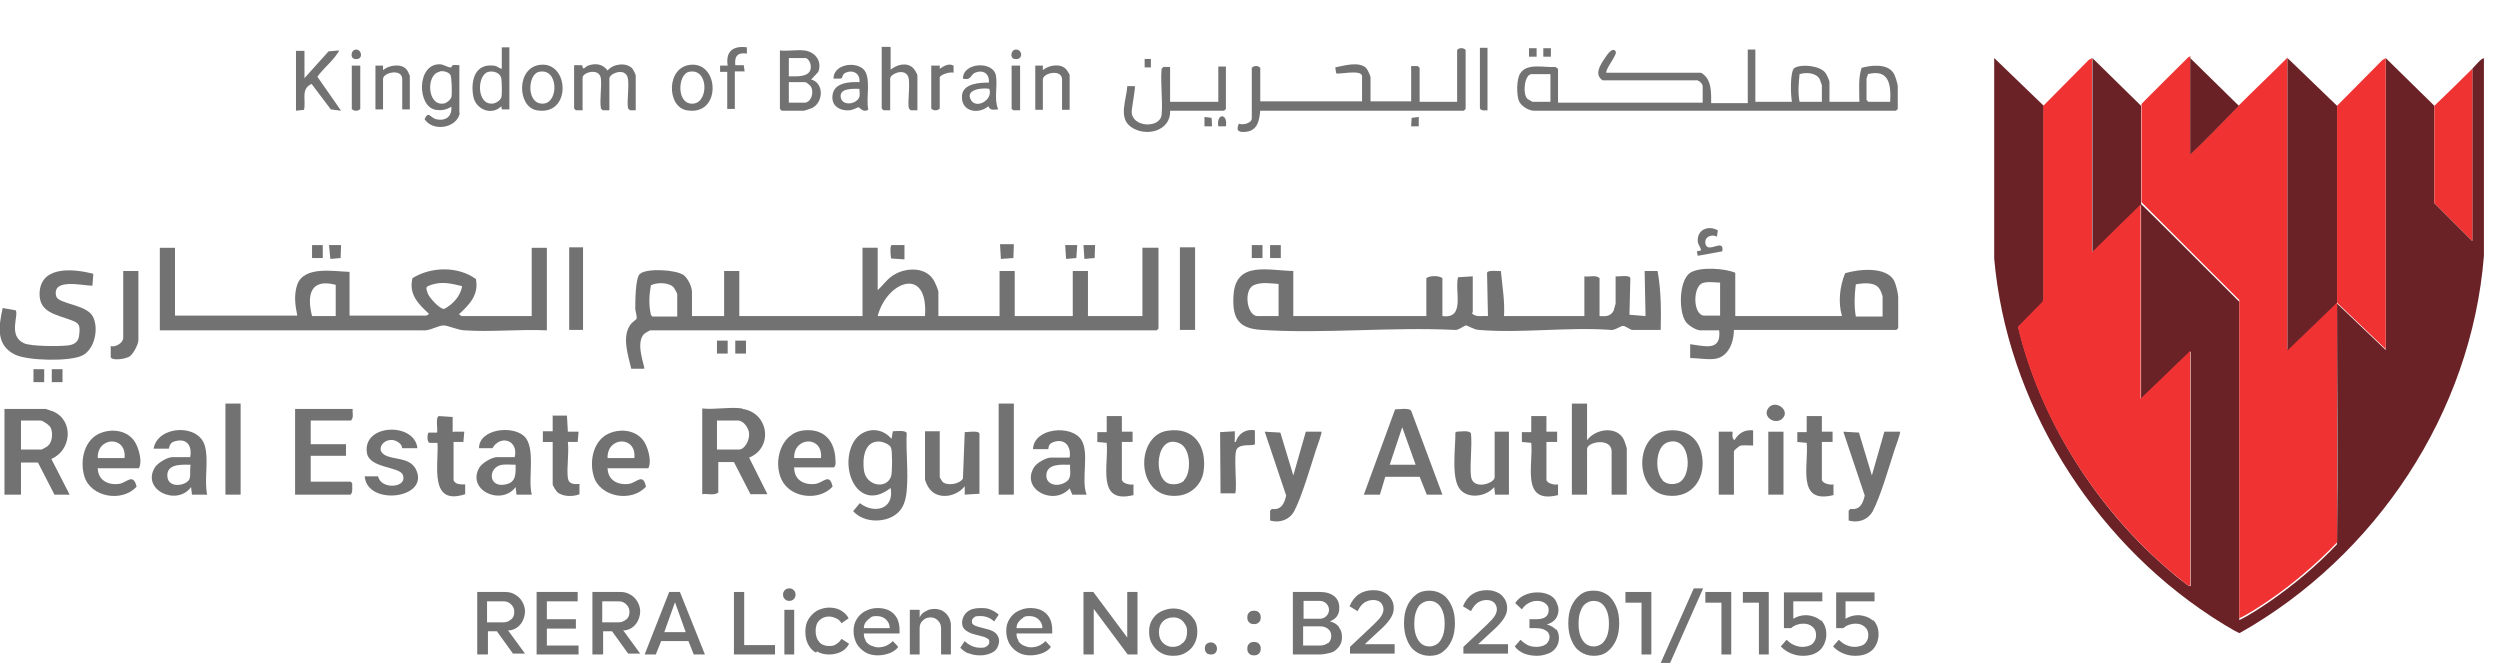 <svg xmlns="http://www.w3.org/2000/svg" id="Layer_2" viewBox="0 0 560 148.5"><defs><style>      .st0 {        fill: #727272;      }      .st1 {        fill: #6a2126;      }      .st2 {        fill: #f03232;      }      .st3 {        fill: #ef3232;      }      .st4 {        fill: #6a2227;      }      .st5 {        fill: #6a2226;      }    </style></defs><g id="Layer_1-2"><g><path class="st0" d="M384.8,51.6l-.2,1.4c-1.2-.6-2.8,0-2.6,1.5.4,2.6,4.3-1.4,3.8,1.8l-5.5,1-.2-1,.9-.2c0-.8-.6-1.1-.7-2-.2-2.7,2.4-3.7,4.5-2.5h0Z"></path><path class="st0" d="M15.7,110.8h-3.5l-3.7-7.2h-3.8v7.2H1v-19.2h9.2c0,0,1.6.5,1.8.6,4.6,2.1,4,8.7-.5,10.6l4.1,8h0ZM4.6,100.7h4.7c.1,0,1.2-.6,1.4-.8,1-.8,1.2-2.8.7-4-.2-.6-1.8-1.7-2.3-1.7h-4.4s0,6.5,0,6.5Z"></path><path class="st0" d="M166.3,91.6c5.9.8,7,8.7,1.5,10.9l4.1,8.2h-3.8l-3.7-7.2h-3.5v6.8c-.9.8-2.5.2-3.6.4v-19.2c2.8.3,6.3-.4,9,0ZM160.6,100.7h4.9c1.4,0,2.4-2.2,2.3-3.5,0-1.2-1.2-3-2.5-3h-4.7v6.5h0Z"></path><path class="st0" d="M199.7,98.3l.3-1.7c.7,0,2.8-.3,3.1.4-.2,4.2.4,8.8,0,12.9-.2,2.7-1.1,5-3.8,6.1s-6.2.7-8.2-1.5l1.5-1.8c3.2,2.5,7.8,1.4,6.9-3.4-6.8,5.4-11.3-3.3-8.7-9.5,1.6-3.8,6.2-4.7,8.9-1.5ZM196.8,98.9c-3.2,0-3.6,3.8-3.3,6.3.4,3.7,5.1,4.5,6.1,1.5.3-.9.3-5.6,0-6.4s-1.9-1.4-2.8-1.4Z"></path><path class="st0" d="M323.1,110.8h-3.5l-1.6-4h-7.7c0,.1-1.2,4-1.2,4h-3.6l7-19.1c.9,0,3.1-.4,3.6.3l7,18.8h0ZM311.3,104.1h5.8l-3-8.4-2.8,8.4Z"></path><path class="st0" d="M79,91.6c-.1.9.3,2-.4,2.6h-9v5.3h7.9v2.6h-7.9v5.8h9l.3.4c0,.2,0,.4,0,.7,0,.6.1,1.4-.4,1.8h-12.4v-19.2s12.7,0,12.7,0Z"></path><path class="st0" d="M355.5,90.4v8.2c1.9-2.6,6.8-3.3,8.3,0,.1.2.6,1.7.6,1.8v10.4h-3.4v-9.7c0-3.1-5.5-2.2-5.5-.5v10.2h-3.4v-20.4h3.4,0Z"></path><path class="st0" d="M231.4,100.5c.3-4.7,8.6-5.4,10.8-2,1.9,2.9-.1,9,1.2,12.3h-3.2s-.6-1.4-.6-1.4c-3.5,4-11,.3-8-4.7.6-1,2.7-2.2,3.8-2.2h4.2c.4-2.5-1.1-4.5-3.8-3.4-1.1.4-.9,1.5-1,1.5h-3.4,0ZM239.6,104.1c-1.8,0-4.9-.3-5.2,2.1s2.5,3,4.3,1.8c1.5-.9.9-2.4,1-3.9h0Z"></path><path class="st0" d="M177.9,104.8c0,2.7,2.2,3.9,4.7,3.6,1.8-.2,3.2-2.6,3.9.6-3,3.3-9.4,2.6-11.4-1.5s-.2-10.6,5-11.1c4.1-.4,6.6,1.9,7,5.9,0,.8.3,1.9-.3,2.4h-9ZM183.9,102.6c.5-5.1-6.2-4.8-6,0h6Z"></path><path class="st0" d="M296,96.7c.2.2-1,3.4-1.2,4-1.2,3.7-3.2,10.6-4.9,13.8-1.1,2-3.3,2.7-5.4,2.1v-2.2s.4-.4.4-.4c2.1.3,2.8-1.2,3.2-3l-4.8-14.3,3.5.2,2.9,9.6,2.8-9.8h3.6Z"></path><path class="st0" d="M21.9,104.8c0,2.7,2.2,3.9,4.7,3.6,1.8-.2,3.2-2.6,4,.6-3.2,3.6-10.3,2.4-11.7-2.3-1.1-3.6,0-8.5,3.9-9.8,2.8-1,6.3-.3,7.7,2.6.7,1.4,1.4,4.1.6,5.4h-9ZM27.9,102.6c.5-5.1-6.2-4.8-6,0h6Z"></path><path class="st0" d="M46.4,110.8h-3.4l-.2-1.7c-3.2,4.4-11.2.6-8.1-4.4.6-1,2.8-2.3,3.9-2.3h4c.5-2.6-.8-4.4-3.6-3.5-1.1.3-1.1,1.6-1.2,1.6h-3.4c.9-5.2,10.1-5.7,11.5-.6.9,3.3-.2,7.5.5,10.9ZM42.8,104.1c-1.7,0-5-.3-5.3,2-.4,3.7,4.7,2.7,5,1,.2-.8,0-2.1.2-3h0Z"></path><path class="st0" d="M425.6,96.7c.2.2-1,3.4-1.2,4-1.2,3.7-3.2,10.6-4.9,13.8-1.1,2-3.3,2.7-5.4,2.1v-2.2s.4-.4.4-.4c2.1.3,2.8-1.2,3.2-3l-4.8-14.3,3.5.2,2.9,9.6,2.8-9.8h3.6Z"></path><path class="st0" d="M119.1,110.8h-3.4l-.2-1.7c-3.2,4.3-11.1.7-8.1-4.4.6-1,2.8-2.3,3.9-2.3h4c.9-3.8-3.2-5.1-5-2h-3c0-4.3,7.4-5.2,10.1-2.7s.8,9.6,1.7,13ZM115.5,104.1c-1,0-2-.1-3,0-3.3.5-3.2,5.3.8,4.4,2.4-.5,2.2-2.5,2.2-4.4Z"></path><path class="st0" d="M210.5,96.7v10.2c0,0,.5.9.6,1,1,1,3.8.6,4.6-.7l.4-10.4c.7,0,3.1-.4,3.3.3v13.5c0,0-3.3.2-3.3.2v-1.9c-1.8,2.4-5.9,3.1-7.8.7-.4-.4-1.1-1.8-1.1-2.3v-10.7h3.4Z"></path><path class="st0" d="M334.6,96.7h3.4v14.1h-3.1l-.2-1.7c-1.7,2.1-5.6,2.7-7.5.7-2.3-2.4-1.1-9.8-1.2-12.9l.3-.2c.7,0,2.9-.4,3.2.4.3,3-.3,6.6,0,9.6.4,3.2,5.3,1.6,5.3.2v-10.2h0Z"></path><path class="st0" d="M373.2,96.5c3.8-.6,7,1.1,7.9,4.9,1.3,5.3-1.8,10.4-7.7,9.6-7.4-1-7.3-13.5-.2-14.5h0ZM372.4,107.6c.8.8,2,1,3.1.7,3.9-.8,3.4-11.1-2-9.2-2.8,1-2.8,6.7-1.1,8.4h0Z"></path><path class="st0" d="M261.4,96.5c6.1-1,9,3.5,8.2,9.1-.4,2.8-2.6,5-5.4,5.4-9.9,1.3-10.1-13.3-2.8-14.5ZM265.2,107.6c1.7-1.7,1.6-7.2-1-8.3-5.4-2.4-6.1,8.3-2.1,9.1,1.1.2,2.3,0,3.1-.7h0Z"></path><path class="st0" d="M90.1,100.5c0,0,0-.8-.7-1.3-2.5-2-5.6,1.1-3.4,2.6,1.9,1.3,5.6.5,7.1,3.2,3.5,6.7-10.9,8.5-11.4,1.7h3c.6,3.1,6.8,2.6,5.5-.4-.8-1.8-7.4-1.4-8-4.8-1.1-6.6,10.7-7,11.3-1.1h-3.4Z"></path><path class="st0" d="M101.6,96.7h2.4l-.2,2.3h-2.2c0,0,0,8.6,0,8.6.5,1,1.6.9,2.6.9v2.2c-8.2,2.7-5.9-6.7-6.2-11.5h-1.8c-.6-.2-.5-2-.2-2.3h1.9c.2-.8-.4-3.4.4-3.7l3.1.2v3.4h.1Z"></path><path class="st0" d="M123.9,93.1h3.1c0,0,.2,3.6.2,3.6h2.4l-.2,2.3h-2.2c.3,2.6-.3,5.7,0,8.1.2,1.4,1.5,1.4,2.6,1.3v2.3c-1.4.6-3.8.6-5-.5-.2-.2-1-1.4-1-1.7v-9.5h-2.2v-2.4h2.2v-3.6h0Z"></path><path class="st0" d="M408.1,93.1v3.6h2.4v2.3h-2.4v8.4c0,.9,1.9,1.3,2.6,1.1v2.4c-8.4,2.1-5.5-6.8-6-11.7l-2.1-.2v-2.2c-.1,0,2.1,0,2.1,0v-3.6h3.4Z"></path><path class="st0" d="M346.4,93.1v3.6h2.4v2.3h-2.4v8.4c0,.9,1.9,1.3,2.6,1.1v2.4c-8.4,2.1-5.5-6.8-6-11.7l-2.1-.2v-2.2c-.1,0,2.1,0,2.1,0v-3.6h3.4Z"></path><path class="st0" d="M251.3,93.1v3.6h2.4v2.3h-2.4v8.4c0,.9,1.9,1.3,2.6,1.1v2.4c-8.4,2.1-5.5-6.8-6-11.7l-2.1-.2v-2.2c-.1,0,2.1,0,2.1,0v-3.6h3.4Z"></path><rect class="st0" x="223.7" y="90.4" width="3.4" height="20.4"></rect><rect class="st0" x="50.5" y="90.4" width="3.4" height="20.4"></rect><path class="st0" d="M281.1,96.4v3.1c-.5.5-3-.2-4,1-.9,1.1.1,8.2-.4,10h-3.3c0,.1-.1-13.7-.1-13.7l3.3-.2c0,.6,0,1.2,0,1.8,0,.3-.2.7.2.6.6-1.9,2.3-3,4.3-2.6h0Z"></path><path class="st0" d="M392.7,96.4v3.4c-.9,0-1.9-.1-2.7,0-.4,0-1.6,1.1-1.6,1.3v9.7h-3.4v-14.1h3.1c0,.7-.2,1.4.4,1.9,1-1.6,2.3-2.4,4.2-2.2h0Z"></path><rect class="st0" x="396.1" y="96.7" width="3.4" height="14.1"></rect><path class="st0" d="M399.1,93.9c-1.7,1.3-4.5-.7-2.9-2.6s5.1.8,2.9,2.6Z"></path><path class="st0" d="M136.1,104.8c0,2.7,2.2,3.9,4.7,3.6,1.8-.2,3.2-2.6,3.9.6-3.2,3.6-10.3,2.4-11.7-2.3-1.1-3.6,0-8.5,3.9-9.8,2.8-1,6.3-.3,7.7,2.6.7,1.4,1.4,4.1.6,5.4h-9ZM142.1,102.6c.5-5.1-6.2-4.8-6,0h6Z"></path><path class="st0" d="M202.6,54.7v3.4l-3-.2c-.1-.6-.3-2.7.1-3h2.9c0,0,0-.1,0-.1Z"></path><polygon class="st0" points="227.1 54.7 227 57.8 224.2 58 224 54.7 227.1 54.7"></polygon><polygon class="st0" points="76.4 54.9 76.3 57.8 74 58 73.7 54.9 76.4 54.9"></polygon><polygon class="st0" points="241.3 54.9 241.1 57.8 238.8 58 238.6 54.9 241.3 54.9"></polygon><rect class="st0" x="284.5" y="54.9" width="2.4" height="2.9"></rect><rect class="st0" x="280.4" y="54.9" width="2.4" height="2.9"></rect><rect class="st0" x="11.6" y="82.7" width="2.4" height="2.9"></rect><rect class="st0" x="7.5" y="82.7" width="2.4" height="2.9"></rect><rect class="st0" x="69.9" y="54.9" width="2.4" height="2.9"></rect><path class="st0" d="M196.6,55.4v9.6c1.4-1.3,2.3-2.8,4.1-3.7,2.7-1.4,6.7-1.4,8.4,1.4.3.4,1.1,2.3,1.1,2.7v5.4h13.7v-10.1h3.4v10.1h13v-10.1h3.4v10.1h12.2v-15.3h3.6v18.1l-.4.4h-113.5c0,0-1.1.6-1.2.7-2.3,2,.2,7.6-.1,7.9h-2.9c-.7-3-2.2-7.3-.1-10,.3-.4,1.3-1.1,1.3-1.2.1-.6-.2-1.4-.3-2.1,0-1.5,0-7,1-7.9,1.4-1.4,8.1-1,9.8.2,1,.7,1.9,2.7,1.9,3.8v5.4h7.2v-10.1h3.4v10.1h27.6v-15.3h3.4ZM151.7,70.8v-4.9c0-.2-.6-1.2-.7-1.4-1-1.3-3.8-1.3-5.2-.6-.4,2.2-.5,4.4,0,6.6l.3.4h5.6,0ZM207.2,70.8c.8-11.4-8.6-7.8-10.6,0h10.6Z"></path><path class="st0" d="M289.7,60.7v10.1h29.8v-8.5c.8-.6,2.8-.6,3.6,0v8.5c5.2.7,2.7-5.6,3.5-8.7l3.3-.2v8c0,0-.2.2-.1.4,1,.8,2.3.4,3.5.5l-.2-9.7c.2-.7,2.5-.3,3.1-.4.3,3.3.9,6.7.7,10.1h18v-8.9c1.1.2,2.5-.4,3.4.4v8.5c1.4.1,2.5.1,3.2-1.3,0-.2.4-1.4.4-1.5v-6.1c.7.1,3.1-.4,3.3.4l-.2,8.2,3.6.3-.2-10.1h2.9c.8,4.4.8,8.8.7,13.2h-6.4c-.4,0-1.5-.9-2-.9-.6,0-2,1.1-2.8.9-9.5-.7-20.2.8-29.5,0-1,0-2.6-1-2.9-1-.4,0-1.8,1.2-2.6,1-14.1-.7-29.2.9-43.2,0-5.1-.3-6.6-2.5-6.3-7.6.4-8.1,8-5.6,13.7-5.6h0ZM286.4,63.6c-1.8-.1-3.9-.5-5.6.3-2.3,1.1-1.5,6.9.9,6.9h4.7v-7.2Z"></path><path class="st0" d="M388.6,70.8h24c-.9-3.1-.5-6.6.7-9.6,3-.9,9.2-1.6,11,1.7.4.8.9,2.9.9,3.7v6.9l-.4.4h-36.4c0,2.8-1.3,6.2-4.4,6.5-1.8.2-3.6-.2-5.4-.2v-3.1c3.2.4,7,1.7,6.5-3.1h-4.2c-1,0-2.9-1.2-3.4-2.1-1.5-2.4-1.4-9.1,1.1-10.8,2.2-1.4,7.8-1,10.1,0v9.7h0ZM385.3,63.3c-1.3,0-2.6-.3-3.9.1-2.3.8-2.2,7.3.4,7.3h3.5v-7.4ZM421.7,70.8v-4.4c0-.2-.5-1.5-.7-1.7-1-1.6-3.7-1.3-5.3-1-.3,2.4-.4,4.8,0,7.2h6,0Z"></path><path class="st0" d="M20.9,61.4l-.2,2.6c-2.2,0-9.2-1.8-8.1,2.4.5,1.7,6.8,1.8,8.2,4.5s.4,7.5-2.5,8.8-11.9,1.1-14.8-.2c-4.5-2.1-3.8-6.4-2.9-10.5l2.9.5c.8,1.1-1.8,5.7,1.9,7.4,1.6.7,7.7.7,9.6.5,1.3-.1,2.5-.6,2.7-2.1.3-2.3.2-2.9-1.8-3.6-3.4-1.3-7.5-1.7-7-6.6.7-5.7,7.9-4.8,11.9-3.8h0Z"></path><path class="st0" d="M31,60.7v15.5c0,.9-1.1,3-1.9,3.6s-4,1.1-4.3.2v-2.5c1,.4,2.8-.7,2.8-1.8v-15h3.4Z"></path><rect class="st0" x="264.3" y="55.4" width="3.4" height="18.5"></rect><path class="st0" d="M39.2,55.4v15.3h27.4c-.5-2.3-.8-4.7,0-7,1.6-4.2,8.2-2.9,11.7-2.8v9.8h17.2s.6-.3.6-.4c-2.4-2.2-4.6-4.4-3.7-8,4.2-2.6,10.2-2.7,14.2.2.7,3.5-1.4,5.7-3.8,7.9,0,0,.6.4.6.4h15.7v-15.3h3.4v18.5c-6-.3-12.4.4-18.4,0-1.4,0-4-1.2-4.8-1.1-1.1,0-3.2,1.3-4.6,1.1h-58.9v-18.5h3.4ZM103.5,64.1c-2.4-.6-4.5-1.1-6.9-.3-1.2.4-1.3.5-.8,1.9.3.9,2.7,3.6,3.7,3.5,1.9-1,3.6-2.8,4-5ZM75.2,63.8c-5.7-1.5-6.5,2.3-5.3,7h5.3v-7Z"></path><rect class="st0" x="127.5" y="55.4" width="3.1" height="18.5"></rect><polygon class="st0" points="245.3 54.9 245.2 57.8 242.9 58 242.7 54.9 245.3 54.9"></polygon><rect class="st0" x="164.7" y="76.3" width="2.4" height="2.9"></rect><rect class="st0" x="160.6" y="76.3" width="2.4" height="2.9"></rect><path class="st5" d="M457.8,23.7v43.4l-.2.6-5.5,5.6c4.9,20.4,17,39.7,32.6,53.4,1.3,1.1,2.8,2.5,4.2,3.5.5.4,1.1,1,1.8,1.1v-52.6l-11.1,10.7v-43.5l-10.9,10.7V13l10.9,10.7v22c.1,0,22,21.9,22,21.9v71.3c2.3-1.1,4.5-2.6,6.6-4,5.5-3.8,10.8-8.2,15.3-13,.2-18,0-36,0-53.9l10.9,10.4V13l10.9,10.7v21.8s8.5,8.5,8.5,8.5V15.4c.2-.2,2.3-2.7,2.6-2.3v44.2c-2.8,35.2-24.2,67.3-54.7,84.5-.6,0-5.6-3.2-6.5-3.8-26.8-17.6-45.7-48-48.5-80.1V13l11.1,10.7h0Z"></path><path class="st2" d="M490.6,13v21.5c3.8-3.5,7.3-7.3,10.9-10.9s7.3-7.1,10.9-10.7v65.4l11.1-10.7c0,18,0,36,0,53.9-4.6,4.8-9.9,9.3-15.3,13-2.1,1.4-4.3,2.9-6.6,4v-71.3l-21.9-21.9v-22c-.1,0,10.5-10.5,10.5-10.5,0,0,.5-.2.5-.2Z"></path><path class="st2" d="M468.6,13v43.5l10.9-10.7v43.5l11.1-10.7v52.6c-.7,0-1.3-.7-1.8-1.1-1.4-1-2.9-2.4-4.2-3.5-15.6-13.8-27.8-33.1-32.6-53.4l5.5-5.6.2-.6V23.7l10.2-10.3.6-.3h0Z"></path><path class="st4" d="M523.5,23.7c0,14.7,0,29.4,0,44.1l-11.1,10.7V13s11.1,10.7,11.1,10.7Z"></path><path class="st2" d="M534.4,13v65.2l-10.9-10.4c0-14.7,0-29.4,0-44.1l10.2-10.3.6-.3h0Z"></path><path class="st3" d="M553.8,15.4v38.6l-8.5-8.5v-21.8c2.8-2.7,5.7-5.5,8.5-8.3Z"></path><path class="st1" d="M501.5,23.7c-3.6,3.6-7.1,7.4-10.9,10.9V13s10.9,10.7,10.9,10.7Z"></path><path class="st0" d="M180.2,11.3c2.4.3,4,2.4,3.1,4.8l-1.6,1.7c2.9.8,2.8,5.1.2,6.4-.2.1-1.7.6-1.8.6h-5l-.4-.4v-13.1c1.7.2,3.8-.2,5.4,0ZM176.7,17.1c1.8,0,5.2.3,4.9-2.4,0-.6-.6-1.7-1.2-1.7h-3.7v4.1ZM176.7,23h3.5c1.4,0,2.2-2.1,1.5-3.5-.1-.3-1.1-1.1-1.3-1.1h-3.7v4.6Z"></path><path class="st0" d="M142.6,24.7h-1.5s-.4-.4-.4-.4c-.4-1.6.5-6.2-.3-7.4-.9-1.6-3.9-.4-3.9.7v7.1h-1.5s-.4-.4-.4-.4c-.3-2.1.2-4.7,0-6.7-.3-2.5-4.1-1.4-4.1-.2v7.3h-1.5s-.4-.4-.4-.4v-9.7h1.8c.2,1.4.6.4,1.3.1,1.7-.6,3.3-.4,4.4,1.1,1.2-1.5,4.1-1.9,5.5-.5.2.2.8,1.4.8,1.6v7.8h0Z"></path><path class="st0" d="M103,25.3c-.6,3.4-6,4.3-7.9,1.4.9-2,1.3-.3,2.6,0,2.1.5,3.6-.6,3.4-2.8-1.1.7-2.2.9-3.5.7-4.2-.7-4.3-10.3.9-10.2.9,0,1.7.7,2.4.7.4,0,.3-.4.5-.5.4-.1,1,0,1.5,0v10.7ZM98.4,16.1c-3,.6-2.7,7.6.9,7.1.6,0,1.6-.8,1.8-1.4.2-.7.1-4.4-.2-5-.4-.7-1.7-1-2.4-.8h0Z"></path><path class="st0" d="M68.2,11.3v6.2l5.4-6,2.3-.2c.2.1-.8,1.3-1,1.6-1.2,1.5-2.8,2.8-3.8,4.3l5.3,7.6-2.3-.3-4.3-5.7c-2.5,1.1-1.2,3.7-1.7,5.8l-1.8.2v-13.4h1.9Z"></path><path class="st0" d="M199.5,10.6v5c1.4-1.1,3.4-1.7,4.9-.5.4.3,1.1,1.5,1.1,1.8v7.8h-1.5s-.4-.4-.4-.4c-.4-1.6.5-6.2-.3-7.4-1-1.6-3.9-.3-3.9.7v7.1h-1.5s-.4-.4-.4-.4v-13.8h1.9Z"></path><path class="st0" d="M114.1,10.6v13.9h-1.7s-.1-.7-.1-.7c-2.2,2.2-5.8.7-6.3-2.3-.6-3.5.4-7.3,4.6-6.8.9.1,1.1.6,1.8.7v-4.8h1.7ZM109.4,16.1c-2.6.6-2.7,7.4.9,7.1.7,0,1.8-.7,2-1.4.2-.6.1-3.6,0-4.2-.2-1.3-1.8-1.8-2.9-1.5Z"></path><path class="st0" d="M192.5,18.5c.3-1.9-1.3-3-3.1-2.2-.9.4-.5,1.2-1.1,1.3h-1.6c0-3.1,4.6-3.9,6.6-2.2s.6,6.7,1.2,9.1c-1,.9-1.9-.4-2.2-.5-.1,0-1.2.6-1.9.7-2.3.2-4.3-1-3.9-3.5.4-2.7,3.8-2.9,6-2.8h0ZM192.5,19.9c-1.3,0-4.2-.2-4.2,1.6s2.2,2.1,3.5,1.1c1.1-.8.7-1.6.7-2.8Z"></path><path class="st0" d="M223.7,24.5c-.9,0-1.9.4-2.3-.7-2.4,2-6.3,1.1-5.9-2.5.3-2.6,3.9-2.8,6-2.8.2-1.9-1.2-3-3.1-2.2-1,.4-.8,1.8-2.7,1.3,0-3.7,6.9-4,7.4-.6.4,2.4-.5,5.2.5,7.5h0ZM221.6,19.9c-1.5-.3-5.5.1-4.1,2.5,1.2,2.1,5,0,4.1-2.5Z"></path><path class="st0" d="M154.8,14.5c6.4-.5,6.8,11.6-1,10.2-4.5-.8-4.6-9.8,1-10.2ZM154.3,16.1c-2.6.6-2.8,7.6,1.1,7.1,3.4-.4,3.3-8.1-1.1-7.1Z"></path><path class="st0" d="M121.2,14.5c6.4-.5,6.8,11.6-1,10.2-4.4-.8-4.6-9.8,1-10.2ZM120.7,16.1c-2.6.6-2.8,7.5,1.1,7.1,3.4-.3,3.3-8.1-1.1-7.1Z"></path><path class="st0" d="M231.9,14.7h1.7v1c1.3-1.1,3.9-1.6,5.2-.2.2.2.8,1.2.8,1.3v7.8h-1.7v-6.8c0-2.4-4.3-1.5-4.3,0v6.8h-1.7v-9.8Z"></path><path class="st0" d="M84.1,14.7h1.7v1c1.3-1.1,4.1-1.6,5.3-.1.2.2.7,1.3.7,1.4v7.5h-1.7v-6.8c0-2.4-4.3-1.5-4.3,0v6.8h-1.7v-9.8h0Z"></path><path class="st0" d="M163,16.1h-1.7v-1.4h1.7c-.5-3.2,1.2-4.5,4.3-4.1v1.4c-2.1-.3-2.8.6-2.6,2.6h1.9c0,.1.2,1.4.2,1.4h-2.2v8.4h-1.7v-8.4h0Z"></path><path class="st0" d="M208.6,14.7h1.9s0,.7,0,.7c.9-.6,2-1.3,3.1-.7v1.6c-.6-.3-3.1.4-3.1,1.1v6.9c-.5.6-1.5.5-1.9,0v-9.7h0Z"></path><polygon class="st0" points="228.5 14.7 228.5 24.7 227 24.7 226.6 24.4 226.6 14.7 228.5 14.7"></polygon><path class="st0" d="M80.7,14.7v9.7c-.5.6-1.5.5-1.9,0v-9.7s1.9,0,1.9,0Z"></path><path class="st0" d="M227.5,11.1c1.6-.1,1.8,2.5-.3,2.1-1-.2-.8-2,.3-2.1Z"></path><path class="st0" d="M79.7,11.1c1.4-.1,1.8,2.5-.3,2.1-1-.2-.8-2,.3-2.1Z"></path><path class="st0" d="M393.2,10.8v12h8.2c-.3-1.3-.5-7,.6-7.6,1.6-.9,5.5-.5,6.8,1,.3.3,1,1.8,1,2.2v4.4h6.7c0-2.5-.3-5.2.5-7.6,2.1-.6,5.7-1,7.1,1.1.4.5,1,2.5,1,3.1v5l-.4.4h-81.1c-1.2,0-3-1.1-3.4-2.3-.5-1.4-.5-4.7.3-6,1.5-2.5,5.5-1.3,7.9-1.5l.6.4v7.6h32.4v-3.7c0-.5-.9-1.5-1.6-1.3h-20.8c-2-1.3-.5-3.5.5-5,.4-.6,1.7-2.6,2.4-1.5.5.7-2.2,3.7-2.1,4.8h21.2c.2,0,1,.7,1.2,1,1.2,1.5,1.1,3.9,1.1,5.8h8.2v-12h1.7ZM408.1,22.8v-3.7c0,0-.4-1.2-.5-1.4-.9-1.5-3.1-1.5-4.5-1.1-.2,2.1-.4,4.1,0,6.2h5ZM423.4,22.8c.2-3.8-.2-7.4-5-6.2,0,.3-.3.9-.3,1v4.8l.4.4h4.9ZM347.3,16.6h-4.2c-1.6,0-2.1,4.3-1,5.5.1.1,1.1.7,1.2.7h4v-6.2h0Z"></path><path class="st0" d="M282.3,24.7c-.2,2.1-.5,4.4-3,4.8-1.6.2-2.6,0-1.8-1.8.9.4,2.9-.1,2.9-1.2v-11.3c.5-.6,1.5-.5,1.9,0v7.5h22.8v-5.6c0-1.7-5.5-.3-5.8-.7l-.2-1.3c2-.4,5.2-1.4,6.9.1.3.3,1,1.8,1,2.1v5.4h9.1v-7.9h1.5s.4.4.4.4v7.6h8.4v-11.6c.5-.6,1.5-.5,1.9,0v13.2l-.4.4h-45.7,0Z"></path><path class="st0" d="M262.1,14.9v7.9h10.8v-7.9h1.7v9.5l-.4.4h-12.1c.2,4.6-5.5,6-8.8,3.6-2.9-2.1-.9-6.2-.8-9.1h1.7c.2.2-.7,4.9-.7,5.7,0,3.6,6.4,3.8,6.7.7s-.3-7,0-10.3l.4-.4s1.5,0,1.5,0Z"></path><path class="st0" d="M333.2,10.8v13.9c-.6,0-1.3.2-1.7-.4v-13.6h1.7Z"></path><polygon class="st0" points="271.5 28.3 269.8 28.3 269.8 26.2 271.4 26.4 271.5 28.3"></polygon><polygon class="st0" points="317.8 26.2 317.8 28.3 316.1 28.3 316.2 26.4 317.8 26.2"></polygon><path class="st0" d="M274.6,28.3h-1.7c-.5-3,2.2-3,1.7,0Z"></path><rect class="st0" x="342.5" y="10.8" width="1.7" height="1.9"></rect><rect class="st0" x="345.7" y="10.8" width="1.7" height="1.9"></rect><rect class="st0" x="256.4" y="13.2" width="1.4" height="1.9"></rect><g><path class="st0" d="M109.2,146.6h-2.3v-14h6.3c.8,0,1.6.2,2.2.6.7.4,1.2.9,1.6,1.6s.6,1.4.6,2.2-.3,1.9-.9,2.7c-.6.8-1.4,1.3-2.4,1.5h-.5c0,0,3.8,5.2,3.8,5.2h-2.7c0,0-3.6-5-3.6-5h-2v5.1h0ZM114.5,138.8c.5-.5.7-1,.7-1.7s-.2-1.2-.7-1.7c-.5-.5-1-.7-1.7-.7h-3.7v4.7h3.7c.7,0,1.2-.2,1.7-.7Z"></path><path class="st0" d="M129.6,146.6h-9.4v-14h9.2v2.1h-6.9v4h6.5v2.1h-6.5v3.8h7.1v2.1Z"></path><path class="st0" d="M135,146.6h-2.3v-14h6.3c.8,0,1.6.2,2.2.6.7.4,1.2.9,1.6,1.6s.6,1.4.6,2.2-.3,1.9-.9,2.7c-.6.8-1.4,1.3-2.4,1.5h-.5c0,0,3.8,5.2,3.8,5.2h-2.7c0,0-3.6-5-3.6-5h-2v5.1h0ZM140.3,138.8c.5-.5.7-1,.7-1.7s-.2-1.2-.7-1.7c-.5-.5-1-.7-1.7-.7h-3.7v4.7h3.7c.6,0,1.2-.2,1.7-.7Z"></path><path class="st0" d="M148.1,143.6l-1.2,3h-2.5l5.5-14h2.4l5.6,14h-2.5l-1.2-3h-6.2,0ZM151.2,134.9l-2.4,6.7h4.8l-2.4-6.7h0Z"></path><path class="st0" d="M173.6,146.6h-9.2v-14h2.3v11.9h6.9v2.1Z"></path><path class="st0" d="M175.8,134.2c-.3-.3-.4-.6-.4-1s.1-.7.4-1c.3-.3.6-.4,1-.4s.7.1,1,.4.4.6.4,1-.1.7-.4,1c-.3.3-.6.4-1,.4s-.7-.1-1-.4h0ZM177.9,136.6v10h-2.2v-10h2.2Z"></path><path class="st0" d="M182.8,146.2c-.8-.4-1.4-1.1-1.8-1.9s-.6-1.7-.6-2.8.2-2,.7-2.8,1.1-1.4,1.9-1.9c.8-.4,1.7-.7,2.7-.7s1.9.2,2.6.6,1.4,1,1.8,1.8l-1.6,1.1c-.3-.5-.7-.9-1.2-1.1s-1-.4-1.6-.4c-.9,0-1.6.3-2.2.9s-.8,1.4-.8,2.4.3,1.8.8,2.4,1.3.9,2.2.9,1.1-.1,1.6-.4.9-.7,1.2-1.2l1.7,1.1c-.4.8-1,1.4-1.8,1.8-.8.4-1.7.6-2.7.6s-1.9-.2-2.7-.7h0Z"></path><path class="st0" d="M193.9,143.6c.3.4.7.8,1.2,1s1,.4,1.6.4,1.3-.1,1.9-.4,1-.6,1.4-1l1.2,1.3c-.4.6-1.1,1.1-1.9,1.4s-1.7.5-2.7.5-2-.2-2.8-.7-1.4-1.1-1.9-1.9c-.4-.8-.7-1.7-.7-2.8s.2-1.9.7-2.7,1.1-1.4,1.9-1.8c.8-.4,1.7-.7,2.7-.7,1.6,0,2.8.4,3.7,1.3s1.3,2.1,1.3,3.7,0,.5,0,.7h-8c0,.6.1,1.1.4,1.5h0ZM195,138.4c-.4.2-.8.6-1.1,1-.3.4-.4.9-.4,1.3h5.8c0-.8-.3-1.4-.8-1.9s-1.2-.8-2.1-.8-1.1.1-1.5.4h0Z"></path><path class="st0" d="M211.2,136.9c.6.3,1,.8,1.3,1.3s.5,1.2.5,1.8v6.6h-2.2v-5.9c0-.6-.2-1.2-.7-1.7s-1-.7-1.7-.7c-.6,0-1.2.2-1.7.7s-.7,1-.7,1.7v5.9s-2.2,0-2.2,0v-10h2.2v1.7c.3-.6.7-1.1,1.4-1.4.6-.4,1.3-.5,2-.5s1.3.2,1.9.5h0Z"></path><path class="st0" d="M217,146.4c-.8-.3-1.4-.8-1.9-1.3l1-1.5c.4.4.9.8,1.6,1.1s1.3.4,2,.4,1.1-.1,1.4-.4c.3-.2.5-.5.5-.9s-.1-.6-.3-.7-.6-.4-1.1-.5l-1.9-.5c-.9-.2-1.6-.6-2.1-1s-.7-1-.7-1.7.4-1.7,1.1-2.3c.7-.6,1.7-.9,3-.9s1.7.1,2.4.4,1.3.7,1.7,1.1l-1,1.5c-.9-.8-1.9-1.2-3.1-1.2s-1.1.1-1.4.3c-.3.2-.5.5-.5.9s.1.5.3.7c.2.2.6.3,1.1.5l1.9.5c1,.2,1.7.6,2.1,1s.7,1,.7,1.7-.4,1.8-1.1,2.3-1.8.9-3.1.9-1.9-.2-2.7-.5h0Z"></path><path class="st0" d="M228.1,143.6c.3.4.7.8,1.2,1s1,.4,1.6.4,1.3-.1,1.9-.4,1-.6,1.4-1l1.2,1.3c-.4.6-1.1,1.1-1.9,1.4s-1.7.5-2.7.5-2-.2-2.8-.7-1.4-1.1-1.9-1.9c-.4-.8-.7-1.7-.7-2.8s.2-1.9.7-2.7,1.1-1.4,1.9-1.8c.8-.4,1.7-.7,2.7-.7,1.6,0,2.8.4,3.7,1.3s1.3,2.1,1.3,3.7,0,.5,0,.7h-8c0,.6.1,1.1.4,1.5h0ZM229.2,138.4c-.4.2-.8.6-1.1,1-.3.4-.4.9-.4,1.3h5.8c0-.8-.3-1.4-.8-1.9s-1.2-.8-2.1-.8-1.1.1-1.5.4h0Z"></path><path class="st0" d="M254.8,146.6h-2.2l-7.6-10.2v10.2h-2.3v-14h2.2l7.6,10.2v-10.2h2.3v14Z"></path><path class="st0" d="M260,146.2c-.8-.4-1.4-1.1-1.9-1.9s-.7-1.7-.7-2.8.2-1.9.7-2.7,1.1-1.4,1.9-1.8,1.8-.7,2.8-.7,1.9.2,2.8.7,1.4,1.1,1.9,1.8.7,1.7.7,2.7-.2,1.9-.7,2.8-1.1,1.4-1.9,1.9-1.7.7-2.8.7-2-.2-2.8-.7h0ZM265,144c.6-.6.9-1.4.9-2.4s-.1-1.2-.4-1.7-.6-.9-1.1-1.2-1-.4-1.6-.4c-.9,0-1.7.3-2.3.9s-.9,1.4-.9,2.4.3,1.8.9,2.4,1.3.9,2.2.9,1.7-.3,2.2-.9h0Z"></path><path class="st0" d="M270.2,144.3c.2-.2.6-.4,1-.4s.7.1,1,.4.4.6.4,1-.1.6-.3.9c-.2.2-.5.4-.9.4-.4,0-.8,0-1.1-.3s-.4-.6-.4-1.1.1-.7.4-1h0Z"></path><path class="st0" d="M279.8,139.4c-.3-.3-.4-.6-.4-1.1s.1-.8.4-1.1.6-.4,1.1-.4.8.1,1.1.4.4.6.4,1.1-.1.8-.4,1.1-.6.4-1.1.4-.8-.1-1.1-.4ZM279.8,146.4c-.3-.3-.4-.6-.4-1.1s.1-.8.4-1.1c.3-.3.6-.4,1.1-.4s.8.1,1.1.4.4.6.4,1.1-.1.8-.4,1.1c-.3.3-.6.4-1.1.4s-.8-.1-1.1-.4Z"></path><path class="st0" d="M299.9,140.5c.5.6.7,1.3.7,2.2s-.2,1.6-.7,2.2c-.5.6-1,1.1-1.8,1.3s-1.6.4-2.5.4h-6v-14h6c1.4,0,2.4.3,3.2.9s1.2,1.5,1.2,2.6-.2,1.4-.5,1.9-.9.9-1.6,1.2c.9.2,1.5.6,2,1.2h0ZM295.6,138.6c.6,0,1.1-.2,1.5-.6s.6-.9.6-1.4-.2-1-.6-1.4-.9-.6-1.5-.6h-3.6v4h3.6ZM297.5,144.1c.4-.4.7-.9.7-1.6s-.2-1.2-.7-1.6-1-.6-1.8-.6h-3.8v4.3h3.8c.7,0,1.3-.2,1.8-.6h0Z"></path><path class="st0" d="M302.4,146.6v-1.7l5.3-5c.8-.8,1.4-1.4,1.7-1.9.3-.5.5-1,.5-1.5s-.2-1.1-.6-1.5c-.4-.4-1-.6-1.7-.6s-1.4.2-2,.6-1.1,1.1-1.5,1.9l-1.8-1.1c.5-1.2,1.2-2.1,2.1-2.7.9-.6,2-.9,3.2-.9s1.7.2,2.4.5,1.2.8,1.6,1.4.6,1.3.6,2.1-.2,1.4-.6,2.1-1,1.4-1.8,2.2l-4.1,3.8h6.7v2.1h-10,0Z"></path><path class="st0" d="M317.2,146c-.9-.6-1.5-1.4-2-2.6s-.7-2.4-.7-3.8.2-2.7.7-3.8c.5-1.1,1.1-1.9,2-2.6s1.9-.9,3-.9,2.1.3,3,.9c.9.6,1.5,1.5,2,2.6s.7,2.4.7,3.8-.2,2.7-.7,3.8-1.1,1.9-2,2.6-1.9.9-3,.9-2.1-.3-3-.9h0ZM322,144.2c.5-.4.9-1,1.2-1.8.3-.8.4-1.7.4-2.7s-.1-1.9-.4-2.7c-.3-.8-.7-1.4-1.2-1.8s-1.1-.6-1.8-.6-1.2.2-1.8.6-.9,1-1.2,1.8c-.3.8-.4,1.7-.4,2.7s.1,1.9.4,2.7c.3.8.7,1.4,1.2,1.8s1.1.6,1.8.6,1.2-.2,1.8-.6Z"></path><path class="st0" d="M327.8,146.6v-1.7l5.3-5c.8-.8,1.4-1.4,1.7-1.9.3-.5.5-1,.5-1.5s-.2-1.1-.6-1.5c-.4-.4-1-.6-1.7-.6s-1.4.2-2,.6-1.1,1.1-1.5,1.9l-1.8-1.1c.5-1.2,1.2-2.1,2.1-2.7.9-.6,2-.9,3.2-.9s1.7.2,2.4.5,1.2.8,1.6,1.4.6,1.3.6,2.1-.2,1.4-.6,2.1-1,1.4-1.8,2.2l-4.1,3.8h6.7v2.1h-10,0Z"></path><path class="st0" d="M348.5,140.8c.5.6.7,1.3.7,2.1s-.2,1.5-.6,2.1-1,1.1-1.8,1.4-1.6.5-2.6.5-2-.2-2.8-.5c-.9-.4-1.6-.9-2.1-1.6l1.3-1.5c.5.5,1,.9,1.6,1.2.6.3,1.3.4,2,.4s1.6-.2,2.1-.6c.5-.4.8-1,.8-1.6s-.3-1.2-.9-1.5c-.6-.4-1.4-.5-2.6-.5h-1v-2h1.6c.9,0,1.6-.2,2-.5s.7-.8.7-1.5-.2-1.1-.7-1.5-1.1-.6-1.9-.6-1.3.2-1.9.5-1.1.8-1.5,1.4l-1.5-1.4c.5-.8,1.2-1.4,2.1-1.8s1.8-.6,2.9-.6,1.8.2,2.5.5c.7.3,1.3.8,1.6,1.4s.6,1.3.6,2-.2,1.5-.7,2.1c-.5.6-1.1.9-1.9,1.2.9.2,1.6.7,2.1,1.2h0Z"></path><path class="st0" d="M354,146c-.9-.6-1.5-1.4-2-2.6s-.7-2.4-.7-3.8.2-2.7.7-3.8c.5-1.1,1.1-1.9,2-2.6s1.9-.9,3-.9,2.1.3,3,.9c.9.6,1.5,1.5,2,2.6s.7,2.4.7,3.8-.2,2.7-.7,3.8-1.1,1.9-2,2.6-1.9.9-3,.9-2.1-.3-3-.9h0ZM358.8,144.2c.5-.4.9-1,1.2-1.8.3-.8.4-1.7.4-2.7s-.1-1.9-.4-2.7c-.3-.8-.7-1.4-1.2-1.8s-1.1-.6-1.8-.6-1.2.2-1.8.6-.9,1-1.2,1.8c-.3.8-.4,1.7-.4,2.7s.1,1.9.4,2.7c.3.8.7,1.4,1.2,1.8s1.1.6,1.8.6,1.2-.2,1.8-.6Z"></path><path class="st0" d="M370,146.6h-2.3v-11.6h-3.6v-2.4h5.8v14Z"></path><path class="st0" d="M381.5,131.8l-7.4,16.7h-2.1l7.4-16.7h2.1Z"></path><path class="st0" d="M387.9,146.6h-2.3v-11.6h-3.6v-2.4h5.8v14Z"></path><path class="st0" d="M396.3,146.6h-2.3v-11.6h-3.6v-2.4h5.8v14Z"></path><path class="st0" d="M407.9,138.9c.8.8,1.2,1.9,1.2,3.2s-.5,2.6-1.4,3.5c-1,.9-2.2,1.3-3.9,1.3s-3.6-.7-4.9-2.1l1.3-1.5c.5.5,1,.9,1.7,1.2s1.3.4,1.9.4,1.7-.2,2.2-.7.8-1.1.8-1.9-.2-1.4-.8-1.9-1.2-.7-2.1-.7-1.9.3-2.7,1h-1.6v-8h8.6v2h-6.5v3.9c.8-.5,1.8-.8,2.8-.8s2.5.4,3.3,1.2h0Z"></path><path class="st0" d="M419.6,138.9c.8.8,1.2,1.9,1.2,3.2s-.5,2.6-1.4,3.5c-1,.9-2.2,1.3-3.9,1.3s-3.6-.7-4.9-2.1l1.3-1.5c.5.5,1,.9,1.7,1.2s1.3.4,1.9.4,1.7-.2,2.2-.7.8-1.1.8-1.9-.2-1.4-.8-1.9-1.2-.7-2.1-.7-1.9.3-2.7,1h-1.6v-8h8.6v2h-6.5v3.9c.8-.5,1.8-.8,2.8-.8s2.5.4,3.3,1.2h0Z"></path></g></g></g></svg>